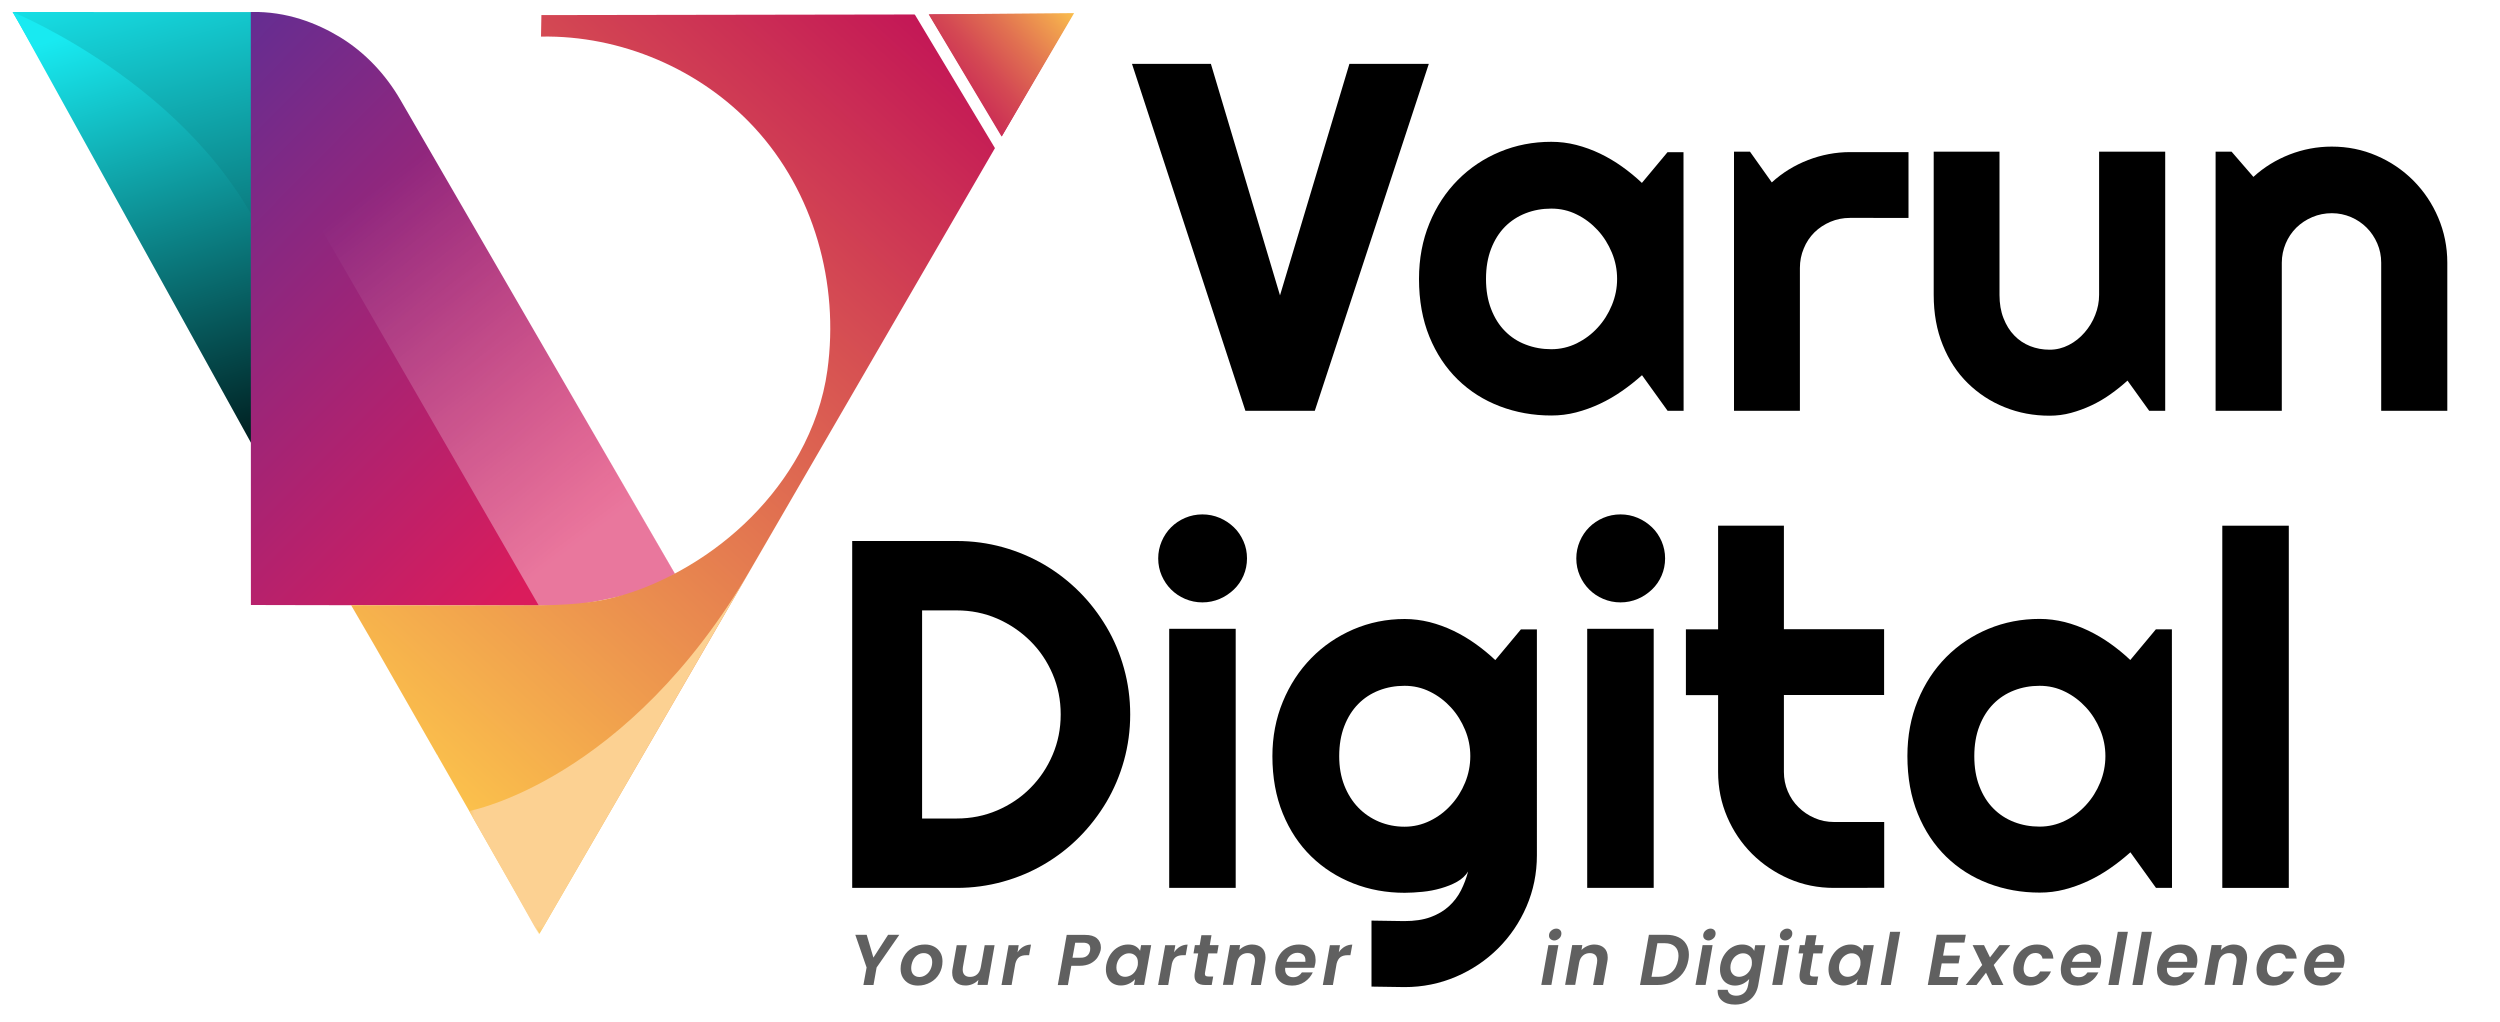 <?xml version="1.0" encoding="utf-8"?>
<!-- Generator: Adobe Illustrator 26.0.2, SVG Export Plug-In . SVG Version: 6.00 Build 0)  -->
<svg version="1.1" id="Layer_1" xmlns="http://www.w3.org/2000/svg" xmlns:xlink="http://www.w3.org/1999/xlink" x="0px" y="0px"
	 viewBox="0 0 250 102.22" style="enable-background:new 0 0 250 102.22;" xml:space="preserve">
<style type="text/css">
	.st0{fill-rule:evenodd;clip-rule:evenodd;fill:#FFFFFF;}
	.st1{fill:url(#SVGID_1_);}
	.st2{fill:url(#SVGID_00000112619318067753845680000015990304833232506242_);}
	.st3{fill:url(#SVGID_00000132796039244583646230000005525017251181685649_);}
	.st4{fill:url(#SVGID_00000111192055115269736890000011155873491548079781_);}
	.st5{fill:url(#SVGID_00000074405466529127774690000002017789705508451754_);}
	.st6{filter:url(#Adobe_OpacityMaskFilter);}
	.st7{fill:url(#SVGID_00000176035854076778658130000010540311147057345931_);}
	.st8{mask:url(#SVGID_00000098213934894205976400000018382007706165359801_);fill:#FCD192;}
	.st9{fill:#606060;}
	
		.st10{clip-path:url(#SVGID_00000119800719263053667440000007716045787556344204_);fill:none;stroke:#FFFFFF;stroke-width:4;stroke-miterlimit:10;}
	.st11{fill:url(#SVGID_00000134955720721223160360000003164656662085380751_);}
</style>
<rect x="-7725.36" y="66.6" class="st0" width="503.05" height="503.05"/>
<g>
	<g>
		<path d="M113.02,71.44c0,1.6-0.21,3.13-0.62,4.61s-1,2.86-1.75,4.14c-0.76,1.28-1.66,2.45-2.71,3.51s-2.22,1.96-3.51,2.72
			s-2.67,1.34-4.15,1.75s-3.01,0.62-4.61,0.62H85.22V54.1h10.45c1.6,0,3.13,0.21,4.61,0.62s2.86,1,4.15,1.75
			c1.29,0.76,2.46,1.67,3.51,2.72s1.95,2.23,2.71,3.51s1.34,2.66,1.75,4.14C112.81,68.31,113.02,69.85,113.02,71.44z M106.07,71.44
			c0-1.44-0.27-2.78-0.81-4.04s-1.28-2.36-2.23-3.3s-2.05-1.69-3.31-2.24c-1.27-0.55-2.62-0.82-4.05-0.82h-3.46v20.81h3.46
			c1.43,0,2.79-0.27,4.05-0.81s2.37-1.28,3.31-2.23c0.94-0.94,1.69-2.05,2.23-3.32C105.8,74.23,106.07,72.88,106.07,71.44z"/>
		<path d="M124.7,55.84c0,0.61-0.12,1.19-0.35,1.72c-0.23,0.53-0.55,1-0.96,1.39s-0.88,0.71-1.42,0.94s-1.12,0.35-1.73,0.35
			s-1.19-0.12-1.73-0.35s-1.01-0.55-1.4-0.94s-0.71-0.86-0.94-1.39s-0.35-1.1-0.35-1.72c0-0.6,0.12-1.17,0.35-1.71
			c0.23-0.54,0.55-1.01,0.94-1.4s0.86-0.71,1.4-0.94s1.12-0.35,1.73-0.35s1.19,0.12,1.73,0.35s1.01,0.55,1.42,0.94
			s0.72,0.86,0.96,1.4C124.59,54.67,124.7,55.24,124.7,55.84z M123.57,88.79h-6.65V62.88h6.65V88.79z"/>
		<path d="M153.69,85.52c0,1.82-0.35,3.53-1.04,5.13s-1.64,2.99-2.84,4.19c-1.2,1.19-2.6,2.14-4.21,2.83s-3.32,1.04-5.14,1.04
			l-3.31-0.05v-6.6l3.27,0.05c1.03,0,1.91-0.13,2.64-0.4c0.73-0.27,1.34-0.63,1.84-1.09s0.9-0.99,1.2-1.58
			c0.3-0.6,0.54-1.23,0.71-1.89c-0.26,0.42-0.63,0.76-1.11,1.03s-1.02,0.48-1.61,0.65s-1.2,0.29-1.84,0.35s-1.23,0.1-1.78,0.1
			c-1.82,0-3.54-0.31-5.14-0.94c-1.6-0.63-3.01-1.53-4.21-2.7c-1.2-1.17-2.15-2.6-2.84-4.29s-1.04-3.61-1.04-5.73
			c0-1.95,0.35-3.77,1.04-5.44c0.69-1.68,1.64-3.13,2.84-4.36s2.6-2.18,4.21-2.88c1.61-0.69,3.32-1.04,5.14-1.04
			c0.84,0,1.67,0.11,2.49,0.31c0.82,0.21,1.62,0.5,2.39,0.87s1.51,0.81,2.21,1.31c0.7,0.5,1.36,1.04,1.97,1.62l2.56-3.07h1.6
			L153.69,85.52L153.69,85.52z M147.03,75.61c0-0.9-0.17-1.78-0.52-2.62s-0.82-1.6-1.42-2.25c-0.6-0.65-1.29-1.18-2.09-1.57
			c-0.8-0.4-1.65-0.59-2.55-0.59s-1.75,0.15-2.55,0.46s-1.49,0.76-2.08,1.36s-1.05,1.33-1.39,2.21s-0.51,1.88-0.51,3.01
			c0,1.08,0.17,2.05,0.51,2.92c0.34,0.86,0.8,1.6,1.39,2.21s1.28,1.08,2.08,1.42c0.8,0.33,1.65,0.5,2.55,0.5s1.75-0.2,2.55-0.59
			s1.5-0.92,2.09-1.57c0.6-0.65,1.07-1.4,1.42-2.25S147.03,76.51,147.03,75.61z"/>
		<path d="M166.51,55.84c0,0.61-0.12,1.19-0.35,1.72c-0.23,0.53-0.55,1-0.96,1.39s-0.88,0.71-1.42,0.94s-1.12,0.35-1.73,0.35
			s-1.19-0.12-1.73-0.35s-1.01-0.55-1.4-0.94s-0.71-0.86-0.94-1.39s-0.35-1.1-0.35-1.72c0-0.6,0.12-1.17,0.35-1.71
			c0.23-0.54,0.55-1.01,0.94-1.4s0.86-0.71,1.4-0.94s1.12-0.35,1.73-0.35s1.19,0.12,1.73,0.35s1.01,0.55,1.42,0.94
			s0.72,0.86,0.96,1.4C166.39,54.67,166.51,55.24,166.51,55.84z M165.37,88.79h-6.65V62.88h6.65V88.79z"/>
		<path d="M183.4,88.79c-1.6,0-3.1-0.3-4.5-0.91s-2.63-1.44-3.69-2.49c-1.06-1.06-1.89-2.29-2.49-3.69s-0.91-2.9-0.91-4.5v-7.69
			h-3.22v-6.58h3.22V52.57h6.58v10.35h10.02v6.58h-10.02v7.69c0,0.69,0.13,1.34,0.39,1.95s0.61,1.13,1.07,1.58
			c0.45,0.45,0.98,0.81,1.6,1.08c0.61,0.27,1.27,0.4,1.96,0.4h5.01v6.58L183.4,88.79L183.4,88.79z"/>
		<path d="M217.2,88.79h-1.6l-2.56-3.56c-0.63,0.56-1.29,1.09-2,1.58c-0.7,0.49-1.44,0.92-2.21,1.28s-1.57,0.65-2.38,0.86
			s-1.64,0.31-2.48,0.31c-1.82,0-3.54-0.31-5.14-0.92s-3.01-1.5-4.21-2.67c-1.2-1.17-2.15-2.6-2.84-4.29s-1.04-3.62-1.04-5.78
			c0-2.02,0.35-3.87,1.04-5.55c0.69-1.68,1.64-3.13,2.84-4.34s2.6-2.15,4.21-2.82s3.32-1,5.14-1c0.84,0,1.67,0.11,2.49,0.31
			c0.82,0.21,1.62,0.5,2.39,0.87s1.51,0.81,2.21,1.31c0.7,0.5,1.36,1.04,1.97,1.62l2.56-3.07h1.6L217.2,88.79L217.2,88.79z
			 M210.54,75.61c0-0.9-0.17-1.78-0.52-2.62s-0.82-1.6-1.42-2.25c-0.6-0.65-1.29-1.18-2.09-1.57c-0.8-0.4-1.65-0.59-2.55-0.59
			s-1.75,0.15-2.55,0.46s-1.49,0.76-2.08,1.36s-1.05,1.33-1.39,2.21s-0.51,1.88-0.51,3.01s0.17,2.13,0.51,3.01
			c0.34,0.88,0.8,1.62,1.39,2.21c0.59,0.6,1.28,1.05,2.08,1.36s1.65,0.46,2.55,0.46s1.75-0.2,2.55-0.59s1.5-0.92,2.09-1.57
			c0.6-0.65,1.07-1.4,1.42-2.25S210.54,76.51,210.54,75.61z"/>
		<path d="M228.88,88.79h-6.65V52.57h6.65V88.79z"/>
	</g>
	<g>
		<path d="M142.88,6.39l-11.4,34.69h-6.94L113.2,6.39h7.89L128,29.54l6.94-23.15C134.94,6.39,142.88,6.39,142.88,6.39z"/>
		<path d="M168.36,41.08h-1.6l-2.56-3.56c-0.63,0.56-1.29,1.09-2,1.58c-0.7,0.49-1.44,0.92-2.21,1.28s-1.57,0.65-2.38,0.86
			s-1.64,0.31-2.48,0.31c-1.82,0-3.54-0.31-5.14-0.92c-1.6-0.61-3.01-1.5-4.21-2.67c-1.2-1.17-2.15-2.6-2.84-4.29
			c-0.69-1.69-1.04-3.62-1.04-5.78c0-2.02,0.35-3.87,1.04-5.55c0.69-1.69,1.64-3.13,2.84-4.34s2.6-2.15,4.21-2.82s3.32-1,5.14-1
			c0.84,0,1.67,0.1,2.49,0.31s1.62,0.5,2.39,0.87s1.51,0.81,2.21,1.31c0.7,0.5,1.36,1.04,1.97,1.62l2.56-3.07h1.6L168.36,41.08
			L168.36,41.08z M161.71,27.89c0-0.9-0.17-1.78-0.52-2.62s-0.82-1.6-1.42-2.25c-0.6-0.65-1.29-1.18-2.09-1.57
			c-0.8-0.4-1.65-0.59-2.55-0.59s-1.75,0.15-2.55,0.46s-1.49,0.76-2.08,1.35c-0.59,0.6-1.05,1.33-1.39,2.21
			c-0.34,0.88-0.51,1.88-0.51,3.01s0.17,2.13,0.51,3.01c0.34,0.88,0.8,1.62,1.39,2.21c0.59,0.6,1.28,1.05,2.08,1.35
			c0.8,0.31,1.65,0.46,2.55,0.46s1.75-0.2,2.55-0.59c0.8-0.4,1.5-0.92,2.09-1.57c0.6-0.65,1.07-1.4,1.42-2.25
			S161.71,28.8,161.71,27.89z"/>
		<path d="M180,41.08h-6.6V15.17h1.6l2.18,3.07c1.06-0.97,2.27-1.71,3.63-2.24c1.36-0.52,2.76-0.79,4.21-0.79h5.83v6.58H185
			c-0.69,0-1.35,0.13-1.96,0.39s-1.14,0.61-1.6,1.06c-0.45,0.45-0.81,0.98-1.06,1.6c-0.26,0.61-0.39,1.27-0.39,1.96v14.28H180z"/>
		<path d="M212.75,38.06c-0.53,0.48-1.1,0.94-1.71,1.37c-0.6,0.43-1.24,0.8-1.9,1.11c-0.66,0.31-1.34,0.56-2.04,0.75
			s-1.42,0.28-2.14,0.28c-1.6,0-3.1-0.28-4.5-0.85c-1.4-0.56-2.63-1.37-3.69-2.41s-1.89-2.31-2.49-3.8
			c-0.61-1.49-0.91-3.17-0.91-5.02V15.17h6.58v14.32c0,0.87,0.13,1.65,0.4,2.33c0.27,0.69,0.62,1.26,1.08,1.73
			c0.45,0.47,0.98,0.82,1.58,1.06c0.61,0.24,1.25,0.36,1.95,0.36c0.68,0,1.32-0.16,1.92-0.47c0.61-0.31,1.13-0.73,1.58-1.25
			s0.81-1.1,1.06-1.75c0.26-0.65,0.39-1.33,0.39-2.02V15.17h6.61v25.91h-1.6L212.75,38.06z"/>
		<path d="M228.16,41.08h-6.6V15.17h1.6l2.18,2.52c1.06-0.97,2.27-1.71,3.62-2.24c1.35-0.52,2.75-0.79,4.22-0.79
			c1.58,0,3.07,0.3,4.48,0.91c1.4,0.6,2.63,1.44,3.68,2.49c1.05,1.06,1.88,2.29,2.48,3.7c0.6,1.41,0.91,2.92,0.91,4.51v14.81h-6.61
			V26.27c0-0.68-0.13-1.32-0.39-1.92s-0.61-1.13-1.06-1.58s-0.98-0.81-1.57-1.06s-1.23-0.39-1.91-0.39c-0.69,0-1.35,0.13-1.96,0.39
			s-1.14,0.61-1.6,1.06c-0.45,0.45-0.81,0.98-1.06,1.58s-0.39,1.25-0.39,1.92v14.81H228.16z"/>
	</g>
	
		<linearGradient id="SVGID_1_" gradientUnits="userSpaceOnUse" x1="11.156" y1="111.866" x2="27.828" y2="50.363" gradientTransform="matrix(1 0 0 -1 0 104)">
		<stop  offset="0.05" style="stop-color:#18EAF1"/>
		<stop  offset="0.88" style="stop-color:#002223"/>
	</linearGradient>
	<polygon class="st1" points="25.97,1.21 1.26,1.2 25.09,42.52 	"/>
	
		<linearGradient id="SVGID_00000145759078389125754510000005792422946951249303_" gradientUnits="userSpaceOnUse" x1="9.965" y1="104.216" x2="25.735" y2="54.202" gradientTransform="matrix(1 0 0 -1 0 104)">
		<stop  offset="0.05" style="stop-color:#18EAF1"/>
		<stop  offset="0.88" style="stop-color:#002223"/>
	</linearGradient>
	<path style="fill:url(#SVGID_00000145759078389125754510000005792422946951249303_);" d="M1.26,1.2c0,0,19.87,8.07,26.18,25.19
		s-2.35,17.87-2.35,17.87L1.76,2.06L1.26,1.2z"/>
	
		<linearGradient id="SVGID_00000080176382463782899440000011516181694541316287_" gradientUnits="userSpaceOnUse" x1="-13.343" y1="114.413" x2="54.472" y2="47.662" gradientTransform="matrix(1 0 0 -1 0 104)">
		<stop  offset="0.382" style="stop-color:#662D91"/>
		<stop  offset="0.549" style="stop-color:#862882"/>
		<stop  offset="1" style="stop-color:#DA1C5C"/>
	</linearGradient>
	<path style="fill:url(#SVGID_00000080176382463782899440000011516181694541316287_);" d="M25.09,60.5c1.5,0,3,0.01,4.5,0.01
		c3.38,0.01,6.75,0.01,10.13,0.02c4.65,0,9.31,0.02,13.96,0.03c0.96,0,1.93,0.07,2.89,0.01c1.9-0.13,3.9-0.62,5.72-1
		c1.8-0.38,3.58-1.11,5.12-2.14c0,0,0.09-0.06,0.08-0.06L40.03,9.97c-1.47-2.53-3.5-4.7-5.99-6.23c-2.3-1.4-5.35-2.63-8.96-2.54
		L25.09,60.5z"/>
	
		<linearGradient id="SVGID_00000115483198104459303320000003665012775690548128_" gradientUnits="userSpaceOnUse" x1="59.989" y1="51.171" x2="35.61" y2="83.677" gradientTransform="matrix(1 0 0 -1 0 104)">
		<stop  offset="0" style="stop-color:#FFFFFF;stop-opacity:0.4"/>
		<stop  offset="1" style="stop-color:#FFFFFF;stop-opacity:0"/>
	</linearGradient>
	<polygon style="fill:url(#SVGID_00000115483198104459303320000003665012775690548128_);" points="25.97,12.22 41.46,12.22 
		67.58,57.49 67.38,57.63 66.78,58 66.13,58.35 65.33,58.73 64.37,59.12 63.13,59.51 60.69,60.05 58.5,60.47 57.2,60.64 
		56.26,60.71 55.45,60.71 53.95,60.68 	"/>
	
		<linearGradient id="SVGID_00000070798074155234549790000000523926209723678373_" gradientUnits="userSpaceOnUse" x1="12.878" y1="10.794" x2="143.012" y2="155.467" gradientTransform="matrix(1 0 0 -1 0 104)">
		<stop  offset="0" style="stop-color:#FFCE4B"/>
		<stop  offset="0.137" style="stop-color:#FECA4B"/>
		<stop  offset="0.365" style="stop-color:#E37750"/>
		<stop  offset="0.623" style="stop-color:#C31656"/>
		<stop  offset="0.874" style="stop-color:#C31656"/>
	</linearGradient>
	<path style="fill:url(#SVGID_00000070798074155234549790000000523926209723678373_);" d="M107.26,1.42
		C90.22,30.8,73.18,60.19,56.14,89.58c-0.73,1.27-1.47,2.53-2.2,3.8L43.75,75.55v-0.06h-0.04l-6.28-10.98l-2.32-3.99
		c2.98,0,6,0.02,8.98,0.02c2.55,0,5.11,0,7.66,0c3.24,0,6.53,0.01,9.68-0.8c2.61-0.66,5.13-1.79,7.44-3.16
		c4.55-2.7,8.47-6.56,11.04-11.2c1.43-2.59,2.43-5.43,2.83-8.36c1.19-8.66-1.33-17.8-7.3-24.26c-5.4-5.85-13.37-9.25-21.34-9.1
		c0.01-0.72,0.03-1.43,0.04-2.15C71.84,1.48,89.55,1.45,107.26,1.42z"/>
	<defs>
		<filter id="Adobe_OpacityMaskFilter" filterUnits="userSpaceOnUse" x="46.92" y="52.1" width="30.95" height="41.35">
			<feColorMatrix  type="matrix" values="1 0 0 0 0  0 1 0 0 0  0 0 1 0 0  0 0 0 1 0"/>
		</filter>
	</defs>
	
		<mask maskUnits="userSpaceOnUse" x="46.92" y="52.1" width="30.95" height="41.35" id="SVGID_00000098213934894205976400000018382007706165359801_">
		<g class="st6">
			
				<linearGradient id="SVGID_00000027562139610942875200000000123079484474110341_" gradientUnits="userSpaceOnUse" x1="-7673.69" y1="-482.897" x2="-7649.106" y2="-421.12" gradientTransform="matrix(1 0 0 -1 7719.846 -372.376)">
				<stop  offset="0" style="stop-color:#FFFFFF"/>
				<stop  offset="1" style="stop-color:#000000"/>
			</linearGradient>
			
				<rect x="44.52" y="42.5" style="fill:url(#SVGID_00000027562139610942875200000000123079484474110341_);" width="35.82" height="54.25"/>
		</g>
	</mask>
	<path class="st8" d="M46.92,81.1c0,0,15.82-2.92,28.21-24.28S53.9,93.45,53.9,93.45l-2.54-4.52l-4.06-7.14L46.92,81.1L46.92,81.1z"
		/>
	<g>
		<path class="st9" d="M89.93,93.48l-2.27,3.27l-0.31,1.75h-1.01l0.32-1.75l-1.13-3.27h1.14l0.67,2.28l1.47-2.28H89.93z"/>
		<path class="st9" d="M90.89,98.35c-0.26-0.14-0.46-0.34-0.61-0.59s-0.22-0.55-0.22-0.88c0-0.45,0.11-0.86,0.32-1.23
			s0.51-0.67,0.88-0.88c0.37-0.22,0.79-0.32,1.24-0.32c0.34,0,0.64,0.07,0.91,0.21c0.27,0.14,0.47,0.34,0.62,0.59
			s0.22,0.55,0.22,0.88c0,0.46-0.11,0.87-0.32,1.24s-0.51,0.66-0.89,0.87s-0.79,0.32-1.25,0.32C91.46,98.56,91.15,98.49,90.89,98.35
			z M92.59,97.49c0.2-0.14,0.35-0.32,0.46-0.55s0.17-0.47,0.17-0.73c0-0.29-0.08-0.51-0.24-0.67c-0.16-0.16-0.36-0.23-0.61-0.23
			c-0.24,0-0.46,0.07-0.65,0.21s-0.34,0.33-0.44,0.56s-0.16,0.48-0.16,0.74c0,0.28,0.08,0.5,0.23,0.65s0.35,0.23,0.59,0.23
			C92.17,97.7,92.39,97.63,92.59,97.49z"/>
		<path class="st9" d="M99.46,94.51l-0.7,3.98h-1.01l0.09-0.5c-0.15,0.17-0.34,0.31-0.57,0.41c-0.23,0.1-0.46,0.15-0.71,0.15
			c-0.41,0-0.74-0.11-0.98-0.33c-0.24-0.22-0.36-0.54-0.36-0.95c0-0.15,0.01-0.29,0.04-0.41l0.41-2.34h1.01l-0.39,2.19
			c-0.01,0.09-0.02,0.17-0.02,0.25c0,0.24,0.07,0.42,0.19,0.54c0.13,0.13,0.31,0.19,0.55,0.19c0.27,0,0.51-0.08,0.7-0.25
			s0.31-0.41,0.37-0.73l0.39-2.19h0.99V94.51z"/>
		<path class="st9" d="M102.35,94.66c0.23-0.13,0.48-0.2,0.75-0.2l-0.19,1.06h-0.27c-0.3,0-0.54,0.06-0.72,0.19
			c-0.18,0.13-0.31,0.35-0.39,0.66l-0.37,2.13h-1.01l0.71-3.98h1.01l-0.12,0.71C101.91,94.98,102.12,94.79,102.35,94.66z"/>
		<path class="st9" d="M109.72,95.79c-0.17,0.23-0.4,0.42-0.69,0.57c-0.29,0.14-0.65,0.22-1.06,0.22h-0.84l-0.34,1.93h-1.01
			l0.89-5.02h1.85c0.51,0,0.9,0.11,1.17,0.34c0.26,0.23,0.4,0.53,0.4,0.91c0,0.11-0.01,0.21-0.03,0.3
			C109.99,95.3,109.88,95.55,109.72,95.79z M108.71,95.58c0.16-0.13,0.26-0.32,0.3-0.55c0.01-0.04,0.01-0.1,0.01-0.19
			c0-0.38-0.23-0.57-0.71-0.57h-0.79l-0.27,1.5h0.8C108.33,95.78,108.55,95.71,108.71,95.58z"/>
		<path class="st9" d="M111.06,95.42c0.21-0.31,0.47-0.55,0.78-0.72s0.63-0.25,0.97-0.25c0.3,0,0.55,0.06,0.75,0.18
			s0.35,0.27,0.45,0.45l0.1-0.57h1.01l-0.71,3.98h-1.01l0.11-0.58c-0.16,0.19-0.36,0.34-0.61,0.46s-0.53,0.18-0.82,0.18
			s-0.55-0.07-0.78-0.2s-0.4-0.32-0.52-0.56c-0.12-0.24-0.19-0.52-0.19-0.84c0-0.15,0.01-0.3,0.04-0.47
			C110.71,96.09,110.85,95.73,111.06,95.42z M113.79,96.23c0-0.28-0.08-0.5-0.25-0.66s-0.37-0.24-0.62-0.24
			c-0.19,0-0.37,0.04-0.54,0.14c-0.17,0.09-0.33,0.22-0.46,0.4s-0.21,0.38-0.26,0.62c-0.01,0.09-0.02,0.18-0.02,0.26
			c0,0.29,0.08,0.51,0.25,0.68c0.16,0.17,0.37,0.25,0.62,0.25c0.19,0,0.37-0.05,0.55-0.14s0.33-0.23,0.46-0.41s0.21-0.39,0.26-0.63
			C113.78,96.38,113.79,96.29,113.79,96.23z"/>
		<path class="st9" d="M118.01,94.66c0.23-0.13,0.48-0.2,0.75-0.2l-0.19,1.06h-0.27c-0.3,0-0.54,0.06-0.72,0.19
			c-0.18,0.13-0.31,0.35-0.39,0.66l-0.37,2.13h-1.01l0.71-3.98h1.01l-0.12,0.71C117.58,94.98,117.78,94.79,118.01,94.66z"/>
		<path class="st9" d="M120.5,97.27c0,0.03-0.01,0.07-0.01,0.12c0,0.1,0.03,0.16,0.08,0.2c0.06,0.04,0.15,0.06,0.28,0.06h0.47
			l-0.15,0.85h-0.64c-0.72,0-1.08-0.3-1.08-0.9c0-0.11,0.01-0.23,0.03-0.34l0.34-1.92h-0.47l0.14-0.83h0.48l0.17-0.99h1.01
			l-0.17,0.99h0.88l-0.14,0.83h-0.89L120.5,97.27z"/>
		<path class="st9" d="M126.19,94.79c0.24,0.22,0.36,0.54,0.36,0.95c0,0.15-0.01,0.29-0.04,0.42l-0.42,2.34h-1l0.39-2.2
			c0.01-0.09,0.02-0.17,0.02-0.25c0-0.24-0.06-0.42-0.19-0.55c-0.13-0.12-0.31-0.19-0.54-0.19c-0.27,0-0.5,0.08-0.69,0.24
			c-0.19,0.16-0.32,0.39-0.38,0.69l-0.4,2.25h-1.01l0.71-3.98h1.01L123.93,95c0.16-0.17,0.36-0.3,0.58-0.4
			c0.23-0.1,0.46-0.15,0.71-0.15C125.63,94.46,125.95,94.57,126.19,94.79z"/>
		<path class="st9" d="M131.11,94.87c0.3,0.28,0.45,0.66,0.45,1.13c0,0.15-0.01,0.29-0.04,0.41c-0.03,0.14-0.06,0.27-0.09,0.37
			h-2.91c0,0.03-0.01,0.08-0.01,0.14c0,0.25,0.07,0.44,0.22,0.59c0.15,0.14,0.34,0.21,0.58,0.21c0.2,0,0.38-0.04,0.52-0.13
			c0.15-0.09,0.27-0.21,0.36-0.35h1.09c-0.18,0.38-0.45,0.7-0.82,0.95c-0.37,0.25-0.79,0.37-1.26,0.37c-0.51,0-0.92-0.14-1.22-0.43
			c-0.31-0.29-0.46-0.68-0.46-1.17c0-0.14,0.01-0.29,0.04-0.45c0.07-0.41,0.22-0.77,0.44-1.09s0.5-0.55,0.83-0.72
			s0.69-0.25,1.09-0.25C130.41,94.45,130.81,94.59,131.11,94.87z M130.54,96.01c0-0.23-0.07-0.41-0.22-0.54s-0.34-0.19-0.58-0.19
			c-0.25,0-0.48,0.08-0.68,0.24c-0.2,0.16-0.34,0.38-0.42,0.66h1.9C130.53,96.1,130.54,96.04,130.54,96.01z"/>
		<path class="st9" d="M134.48,94.66c0.23-0.13,0.48-0.2,0.75-0.2l-0.19,1.06h-0.27c-0.3,0-0.54,0.06-0.72,0.19
			c-0.18,0.13-0.31,0.35-0.39,0.66l-0.37,2.13h-1.01l0.71-3.98H134l-0.12,0.71C134.04,94.98,134.25,94.79,134.48,94.66z"/>
	</g>
	<g>
		<path class="st9" d="M155.84,94.51l-0.7,3.98h-1.01l0.71-3.98H155.84z M155.04,93.9c-0.1-0.09-0.14-0.21-0.14-0.34
			c0-0.19,0.07-0.36,0.22-0.49s0.32-0.21,0.51-0.21c0.15,0,0.28,0.05,0.37,0.14c0.1,0.09,0.14,0.21,0.14,0.35
			c0,0.19-0.07,0.36-0.22,0.49s-0.31,0.21-0.51,0.21C155.27,94.04,155.14,93.99,155.04,93.9z"/>
		<path class="st9" d="M160.41,94.79c0.24,0.22,0.36,0.54,0.36,0.95c0,0.15-0.01,0.29-0.04,0.42l-0.42,2.34h-1l0.39-2.2
			c0.01-0.09,0.02-0.17,0.02-0.25c0-0.24-0.06-0.42-0.19-0.55c-0.13-0.12-0.31-0.19-0.54-0.19c-0.27,0-0.5,0.08-0.69,0.24
			c-0.19,0.16-0.32,0.39-0.38,0.69l-0.4,2.25h-1.01l0.71-3.98h1.01L158.15,95c0.16-0.17,0.36-0.3,0.58-0.4
			c0.23-0.1,0.46-0.15,0.71-0.15C159.85,94.46,160.17,94.57,160.41,94.79z"/>
		<path class="st9" d="M167.84,93.72c0.34,0.16,0.6,0.39,0.78,0.69s0.27,0.65,0.27,1.06c0,0.18-0.02,0.36-0.05,0.53
			c-0.09,0.5-0.27,0.94-0.56,1.32s-0.65,0.67-1.08,0.87c-0.44,0.21-0.92,0.31-1.45,0.31H164l0.89-5.02h1.75
			C167.1,93.48,167.5,93.56,167.84,93.72z M167.16,97.23c0.34-0.3,0.55-0.71,0.65-1.24c0.02-0.16,0.04-0.29,0.04-0.41
			c0-0.4-0.12-0.71-0.36-0.93s-0.58-0.33-1.04-0.33h-0.71l-0.59,3.36h0.71C166.39,97.68,166.82,97.53,167.16,97.23z"/>
		<path class="st9" d="M171.26,94.51l-0.7,3.98h-1.01l0.71-3.98H171.26z M170.46,93.9c-0.1-0.09-0.14-0.21-0.14-0.34
			c0-0.19,0.07-0.36,0.22-0.49s0.32-0.21,0.51-0.21c0.15,0,0.28,0.05,0.37,0.14c0.1,0.09,0.14,0.21,0.14,0.35
			c0,0.19-0.07,0.36-0.22,0.49s-0.31,0.21-0.51,0.21C170.69,94.04,170.56,93.99,170.46,93.9z"/>
		<path class="st9" d="M174.98,94.63c0.21,0.12,0.36,0.27,0.44,0.46l0.1-0.57h1.01l-0.71,4.01c-0.07,0.37-0.2,0.7-0.4,0.99
			s-0.46,0.52-0.79,0.69s-0.7,0.25-1.12,0.25c-0.56,0-1-0.13-1.31-0.4c-0.31-0.26-0.46-0.62-0.43-1.08h1
			c0.02,0.18,0.11,0.33,0.26,0.43c0.16,0.11,0.36,0.16,0.61,0.16c0.3,0,0.55-0.09,0.76-0.26c0.21-0.17,0.35-0.44,0.41-0.79
			l0.11-0.62c-0.16,0.19-0.37,0.34-0.61,0.47c-0.25,0.12-0.52,0.19-0.81,0.19s-0.55-0.07-0.78-0.2s-0.41-0.32-0.53-0.56
			S172,97.28,172,96.96c0-0.15,0.01-0.3,0.04-0.47c0.07-0.4,0.21-0.76,0.43-1.07c0.21-0.31,0.47-0.55,0.78-0.72s0.63-0.25,0.97-0.25
			C174.51,94.45,174.77,94.51,174.98,94.63z M175.19,96.23c0-0.28-0.08-0.5-0.25-0.66s-0.37-0.24-0.62-0.24
			c-0.19,0-0.37,0.04-0.54,0.14c-0.17,0.09-0.33,0.22-0.46,0.4s-0.21,0.38-0.26,0.62c-0.01,0.09-0.02,0.18-0.02,0.26
			c0,0.29,0.08,0.51,0.25,0.68c0.16,0.17,0.37,0.25,0.62,0.25c0.19,0,0.37-0.05,0.55-0.14c0.18-0.09,0.33-0.23,0.46-0.41
			s0.21-0.39,0.26-0.63C175.18,96.38,175.19,96.29,175.19,96.23z"/>
		<path class="st9" d="M178.93,94.51l-0.7,3.98h-1.01l0.71-3.98H178.93z M178.13,93.9c-0.1-0.09-0.14-0.21-0.14-0.34
			c0-0.19,0.07-0.36,0.22-0.49s0.32-0.21,0.51-0.21c0.15,0,0.28,0.05,0.37,0.14c0.1,0.09,0.14,0.21,0.14,0.35
			c0,0.19-0.07,0.36-0.22,0.49s-0.31,0.21-0.51,0.21C178.35,94.04,178.22,93.99,178.13,93.9z"/>
		<path class="st9" d="M181,97.27c0,0.03-0.01,0.07-0.01,0.12c0,0.1,0.03,0.16,0.08,0.2c0.06,0.04,0.15,0.06,0.28,0.06h0.47
			l-0.15,0.85h-0.64c-0.72,0-1.08-0.3-1.08-0.9c0-0.11,0.01-0.23,0.03-0.34l0.34-1.92h-0.47l0.14-0.83h0.48l0.17-0.99h1.01
			l-0.17,0.99h0.88l-0.14,0.83h-0.89L181,97.27z"/>
		<path class="st9" d="M183.32,95.42c0.21-0.31,0.47-0.55,0.78-0.72s0.63-0.25,0.97-0.25c0.3,0,0.55,0.06,0.75,0.18
			s0.35,0.27,0.45,0.45l0.1-0.57h1.01l-0.71,3.98h-1.01l0.11-0.58c-0.16,0.19-0.36,0.34-0.61,0.46s-0.53,0.18-0.82,0.18
			c-0.29,0-0.55-0.07-0.78-0.2s-0.4-0.32-0.52-0.56c-0.12-0.24-0.19-0.52-0.19-0.84c0-0.15,0.01-0.3,0.04-0.47
			C182.96,96.09,183.1,95.73,183.32,95.42z M186.05,96.23c0-0.28-0.08-0.5-0.25-0.66s-0.37-0.24-0.62-0.24
			c-0.19,0-0.37,0.04-0.54,0.14c-0.17,0.09-0.33,0.22-0.46,0.4s-0.21,0.38-0.26,0.62c-0.01,0.09-0.02,0.18-0.02,0.26
			c0,0.29,0.08,0.51,0.25,0.68c0.16,0.17,0.37,0.25,0.62,0.25c0.19,0,0.37-0.05,0.55-0.14c0.18-0.09,0.33-0.23,0.46-0.41
			s0.21-0.39,0.26-0.63C186.04,96.38,186.05,96.29,186.05,96.23z"/>
		<path class="st9" d="M190.02,93.18l-0.94,5.32h-1.01l0.94-5.32H190.02z"/>
		<path class="st9" d="M194.54,94.26l-0.23,1.3H196l-0.14,0.78h-1.69l-0.24,1.36h1.91l-0.14,0.8h-2.92l0.89-5.03h2.91l-0.14,0.79
			C196.44,94.26,194.54,94.26,194.54,94.26z"/>
		<path class="st9" d="M199.37,96.5l0.97,2h-1.14l-0.6-1.23l-0.95,1.23h-1.08l1.65-2l-0.96-1.99h1.14l0.6,1.23l0.95-1.23h1.08
			L199.37,96.5z"/>
		<path class="st9" d="M201.82,95.42c0.22-0.31,0.49-0.55,0.82-0.72s0.68-0.25,1.07-0.25c0.49,0,0.88,0.12,1.16,0.37
			c0.28,0.24,0.44,0.59,0.47,1.04h-1.09c-0.03-0.17-0.1-0.31-0.22-0.41c-0.12-0.1-0.28-0.15-0.48-0.15c-0.29,0-0.53,0.1-0.74,0.31
			c-0.2,0.21-0.34,0.5-0.41,0.89c-0.02,0.13-0.04,0.25-0.04,0.35c0,0.27,0.07,0.48,0.2,0.63c0.13,0.15,0.32,0.22,0.56,0.22
			c0.4,0,0.7-0.18,0.89-0.55h1.09c-0.19,0.43-0.47,0.77-0.84,1.03c-0.37,0.25-0.8,0.38-1.28,0.38c-0.5,0-0.91-0.14-1.21-0.43
			s-0.45-0.67-0.45-1.16c0-0.15,0.01-0.3,0.04-0.47C201.45,96.09,201.6,95.73,201.82,95.42z"/>
		<path class="st9" d="M209.67,94.87c0.3,0.28,0.45,0.66,0.45,1.13c0,0.15-0.01,0.29-0.04,0.41c-0.03,0.14-0.06,0.27-0.09,0.37
			h-2.91c0,0.03-0.01,0.08-0.01,0.14c0,0.25,0.07,0.44,0.22,0.59c0.15,0.14,0.34,0.21,0.58,0.21c0.2,0,0.38-0.04,0.52-0.13
			c0.15-0.09,0.27-0.21,0.36-0.35h1.09c-0.18,0.38-0.45,0.7-0.82,0.95c-0.37,0.25-0.79,0.37-1.26,0.37c-0.51,0-0.92-0.14-1.22-0.43
			c-0.31-0.29-0.46-0.68-0.46-1.17c0-0.14,0.01-0.29,0.04-0.45c0.07-0.41,0.22-0.77,0.44-1.09s0.5-0.55,0.83-0.72
			s0.69-0.25,1.09-0.25C208.97,94.45,209.37,94.59,209.67,94.87z M209.1,96.01c0-0.23-0.07-0.41-0.22-0.54s-0.34-0.19-0.58-0.19
			c-0.25,0-0.48,0.08-0.68,0.24c-0.2,0.16-0.34,0.38-0.42,0.66h1.9C209.09,96.1,209.1,96.04,209.1,96.01z"/>
		<path class="st9" d="M212.79,93.18l-0.94,5.32h-1.01l0.94-5.32H212.79z"/>
		<path class="st9" d="M215.19,93.18l-0.94,5.32h-1.01l0.94-5.32H215.19z"/>
		<path class="st9" d="M219.29,94.87c0.3,0.28,0.45,0.66,0.45,1.13c0,0.15-0.01,0.29-0.04,0.41c-0.03,0.14-0.06,0.27-0.09,0.37
			h-2.91c0,0.03-0.01,0.08-0.01,0.14c0,0.25,0.07,0.44,0.22,0.59c0.15,0.14,0.34,0.21,0.58,0.21c0.2,0,0.38-0.04,0.52-0.13
			c0.15-0.09,0.27-0.21,0.36-0.35h1.09c-0.18,0.38-0.45,0.7-0.82,0.95c-0.37,0.25-0.79,0.37-1.26,0.37c-0.51,0-0.92-0.14-1.22-0.43
			c-0.31-0.29-0.46-0.68-0.46-1.17c0-0.14,0.01-0.29,0.04-0.45c0.07-0.41,0.22-0.77,0.44-1.09s0.5-0.55,0.83-0.72
			s0.69-0.25,1.09-0.25C218.59,94.45,219,94.59,219.29,94.87z M218.72,96.01c0-0.23-0.07-0.41-0.22-0.54s-0.34-0.19-0.58-0.19
			c-0.25,0-0.48,0.08-0.68,0.24c-0.2,0.16-0.34,0.38-0.42,0.66h1.9C218.71,96.1,218.72,96.04,218.72,96.01z"/>
		<path class="st9" d="M224.35,94.79c0.24,0.22,0.36,0.54,0.36,0.95c0,0.15-0.01,0.29-0.04,0.42l-0.42,2.34h-1l0.39-2.2
			c0.01-0.09,0.02-0.17,0.02-0.25c0-0.24-0.06-0.42-0.19-0.55c-0.13-0.12-0.31-0.19-0.54-0.19c-0.27,0-0.5,0.08-0.69,0.24
			c-0.19,0.16-0.32,0.39-0.38,0.69l-0.4,2.25h-1.01l0.71-3.98h1.01L222.09,95c0.16-0.17,0.36-0.3,0.58-0.4
			c0.23-0.1,0.46-0.15,0.71-0.15C223.79,94.46,224.12,94.57,224.35,94.79z"/>
		<path class="st9" d="M226.15,95.42c0.22-0.31,0.49-0.55,0.82-0.72s0.68-0.25,1.07-0.25c0.49,0,0.88,0.12,1.16,0.37
			c0.28,0.24,0.44,0.59,0.47,1.04h-1.09c-0.03-0.17-0.1-0.31-0.22-0.41c-0.12-0.1-0.28-0.15-0.48-0.15c-0.29,0-0.53,0.1-0.74,0.31
			c-0.2,0.21-0.34,0.5-0.41,0.89c-0.02,0.13-0.04,0.25-0.04,0.35c0,0.27,0.07,0.48,0.2,0.63c0.13,0.15,0.32,0.22,0.56,0.22
			c0.4,0,0.7-0.18,0.89-0.55h1.09c-0.19,0.43-0.47,0.77-0.84,1.03c-0.37,0.25-0.8,0.38-1.28,0.38c-0.5,0-0.91-0.14-1.21-0.43
			s-0.45-0.67-0.45-1.16c0-0.15,0.01-0.3,0.04-0.47C225.78,96.09,225.93,95.73,226.15,95.42z"/>
		<path class="st9" d="M234,94.87c0.3,0.28,0.45,0.66,0.45,1.13c0,0.15-0.01,0.29-0.04,0.41c-0.03,0.14-0.06,0.27-0.09,0.37h-2.91
			c0,0.03-0.01,0.08-0.01,0.14c0,0.25,0.07,0.44,0.22,0.59c0.15,0.14,0.34,0.21,0.58,0.21c0.2,0,0.38-0.04,0.52-0.13
			c0.15-0.09,0.27-0.21,0.36-0.35h1.09c-0.18,0.38-0.45,0.7-0.82,0.95c-0.37,0.25-0.79,0.37-1.26,0.37c-0.51,0-0.92-0.14-1.22-0.43
			c-0.31-0.29-0.46-0.68-0.46-1.17c0-0.14,0.01-0.29,0.04-0.45c0.07-0.41,0.22-0.77,0.44-1.09s0.5-0.55,0.83-0.72
			s0.69-0.25,1.09-0.25C233.3,94.45,233.7,94.59,234,94.87z M233.42,96.01c0-0.23-0.07-0.41-0.22-0.54s-0.34-0.19-0.58-0.19
			c-0.25,0-0.48,0.08-0.68,0.24c-0.2,0.16-0.34,0.38-0.42,0.66h1.9C233.42,96.1,233.42,96.04,233.42,96.01z"/>
	</g>
	<g>
		<g>
			<defs>
				<polygon id="SVGID_00000168088949819029492050000011053552134685105841_" points="100.26,13.71 99.56,14.92 91.39,1.3 
					92.83,1.3 				"/>
			</defs>
			<clipPath id="SVGID_00000027564384655150025420000017779554519146706878_">
				<use xlink:href="#SVGID_00000168088949819029492050000011053552134685105841_"  style="overflow:visible;"/>
			</clipPath>
			
				<line style="clip-path:url(#SVGID_00000027564384655150025420000017779554519146706878_);fill:none;stroke:#FFFFFF;stroke-width:4;stroke-miterlimit:10;" x1="100.11" y1="14.69" x2="91.83" y2="0.87"/>
		</g>
	</g>
	
		<linearGradient id="SVGID_00000085247710389431214170000010044265321545430414_" gradientUnits="userSpaceOnUse" x1="91.352" y1="91.999" x2="106.711" y2="105.24" gradientTransform="matrix(1 0 0 -1 0 104)">
		<stop  offset="0" style="stop-color:#C31656"/>
		<stop  offset="0.114" style="stop-color:#C51C56"/>
		<stop  offset="0.268" style="stop-color:#CB2D55"/>
		<stop  offset="0.445" style="stop-color:#D44953"/>
		<stop  offset="0.638" style="stop-color:#E17151"/>
		<stop  offset="0.842" style="stop-color:#F1A24E"/>
		<stop  offset="1" style="stop-color:#FFCE4B"/>
	</linearGradient>
	<polygon style="fill:url(#SVGID_00000085247710389431214170000010044265321545430414_);" points="100.16,13.66 92.87,1.44 
		107.41,1.31 	"/>
</g>
</svg>
